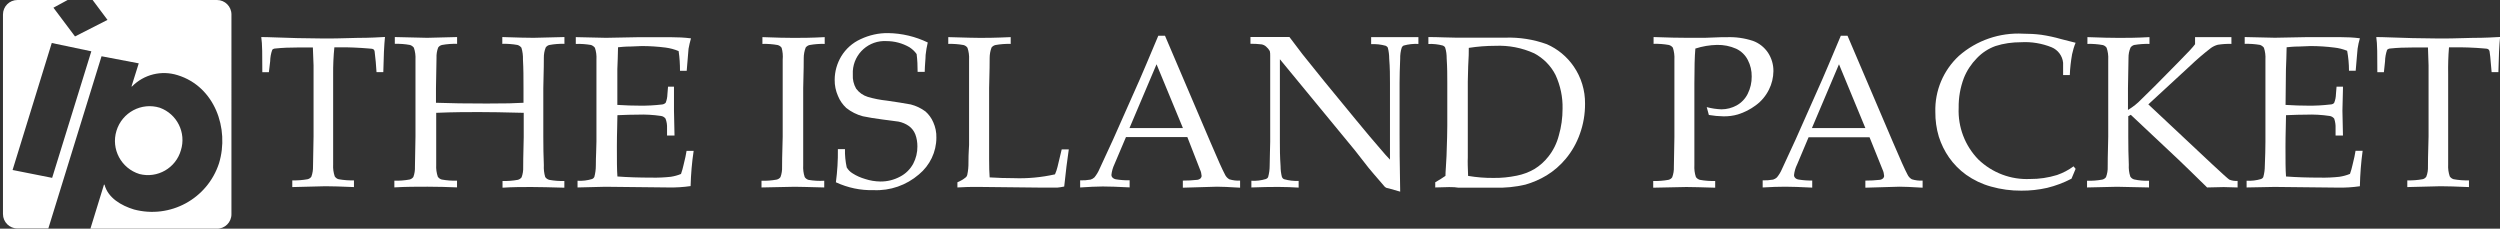 <?xml version="1.0" encoding="UTF-8"?>
<svg xmlns="http://www.w3.org/2000/svg" version="1.1" viewBox="0 0 3279.4 300">
  <rect x="0" y="0" width="3279.4" height="300" fill="#333333" stroke="none"/>
  <defs>
    <style>
      .cls-1 {
        fill: #fff;
      }
    </style>
  </defs>
  <!-- Generator: Adobe Illustrator 28.7.1, SVG Export Plug-In . SVG Version: 1.2.0 Build 142)  -->
  <g>
    <g id="Layer_1">
      <g id="Layer_2">
        <g id="hhi">
          <path class="cls-1" d="M352.7,94.7h-8.6c0-21.7,0-37.5-1.4-46.1,10.1,0,26,.9,47.5,1.4l35.1.5c6.3,0,20.9,0,43.5-.8,16.5,0,28.7-.8,36.2-1.2-1.1,10.9-1.8,25.8-2.2,46.1h-8.9l-1-13.4c-.8-8-1.3-12.7-1.5-13.8-.1-.8-.5-1.6-1-2.3-.7-.5-1.5-.9-2.3-1.1-1.3,0-6-.7-13.9-1.1s-13.9-.8-18.9-.8h-16.7c-1.2,11.8-1.7,23.7-1.6,35.5v118.2c-.3,5.3.4,10.6,2.1,15.6,1.2,1.8,3,3.2,5.1,3.7,6.6,1.2,13.4,1.7,20.1,1.5v8.8c-16.6-.7-29.1-1.1-37.4-1.1l-43.5,1.1v-8.8c6.7.2,13.5-.3,20.1-1.5,2-.5,3.7-1.6,4.9-3.3,1.6-4.3,2.3-8.9,2.2-13.5,0-2,.2-15.1.7-39.4v-93.1l-.9-23.5h-20.5c-9.5,0-19,.3-28.5,1.3-1.6,0-3.1.6-4.2,1.6-1.8,4.8-2.7,9.9-2.8,15.1l-1.7,14.4Z"/>
          <path class="cls-1" d="M517.9,57.5v-8.9l42.5,1,39.2-1v8.9c-6.7-.2-13.3.3-19.9,1.5-2,.5-3.7,1.6-4.9,3.3-1.7,4.4-2.4,9.1-2.2,13.8,0,1.8-.2,15-.7,39.4v19.3c18.3.7,40.5,1,66.6,1s36.2-.3,48.2-1v-19.7c0-12.6,0-25-.7-36.9.2-5.3-.5-10.6-2-15.6-1.3-1.7-3.1-3-5.1-3.6-6.6-1.2-13.3-1.7-20-1.5v-8.9c19.9.7,33.6,1,41,1l40.5-1v8.9c-6.6-.2-13.2.3-19.7,1.5-1.9.4-3.6,1.6-4.8,3.2-1.8,4.4-2.6,9.1-2.5,13.9,0,1.8,0,15.1-.7,39.4v64.3c0,12.6.2,24.9.7,36.8-.3,5.3.3,10.6,1.8,15.6,1.2,1.8,3.1,3.1,5.2,3.7,6.6,1.2,13.2,1.7,19.9,1.5v8.8c-17.8-.5-32.6-.9-43.5-.9s-24.7,0-37.6.9v-8.8c6.7.2,13.4-.3,20-1.5,2-.5,3.7-1.6,5-3.3,1.6-4.3,2.3-8.9,2.1-13.5,0-1.8,0-15,.7-39.2v-31.9c-25.9-.7-45.6-1-59-1s-33.2,0-55.8,1v68.2c-.3,5.3.4,10.6,2.1,15.6,1.2,1.8,3,3.1,5.1,3.7,6.6,1.2,13.4,1.7,20.1,1.5v8.8c-12.5-.5-25.4-.9-38.7-.9s-28.8,0-43.5.9v-8.8c6.7.2,13.3-.3,19.9-1.5,2-.5,3.7-1.6,5-3.3,1.6-4.3,2.3-8.9,2.1-13.5,0-2,.2-15.1.7-39.4v-101.2c.3-5.3-.4-10.5-2.1-15.5-1.3-1.7-3.1-3-5.1-3.6-6.4-1.2-13.1-1.7-19.9-1.5Z"/>
          <path class="cls-1" d="M757.6,245.9v-8.8c6.5.4,13-.4,19.2-2.3,1.2-.5,2.2-1.4,2.8-2.6,1.3-4.8,2-9.9,2-14.9,0-12.3.8-22.8.8-31.6v-107.5c.3-5.3-.3-10.5-2-15.5-1.3-1.7-3.1-3-5.1-3.7-6.6-1.1-13.3-1.6-20-1.4v-8.9l39.6.9,41.9-.8h43.5c8.7,0,17.4.4,26.1,1.5-1.3,4.5-2.4,9.1-3.2,13.7,0,.9-1,10.9-2.4,28.9h-8.8c0-8.7-.5-17.3-1.8-25.9-5.5-2.3-11.2-3.8-17.1-4.6-10.3-1.3-20.7-2-31.1-2l-14.8.6c-7.7,0-13.1.7-16.5,1,0,10.2-.7,19.9-.9,28.8v46.8c10.9.7,20.8,1,29.9,1,9.4.1,18.9-.4,28.3-1.5,2-.1,3.8-.9,5.2-2.3,1.5-3.6,2.2-7.5,2.3-11.4l.8-9.7h7.8v31.5l.7,32.6h-9.8v-9.5c.2-4.3-.4-8.7-2-12.7-1.4-1.9-3.6-3.2-6-3.5-10.2-1.5-20.5-2.1-30.7-1.7-6.2,0-15,.2-26.4.7,0,9.3-.7,23.1-.7,41.3s0,30.2.7,39.1c13.4,1,28.3,1.5,44.9,1.5,8.4.2,16.8-.2,25.1-1.1,4.6-.7,9.1-1.9,13.4-3.7,1.4-3.8,2.4-7.7,3.3-11.6,2.1-8.3,3.4-14.5,4-18.7h9.3c-2.3,15.3-3.6,30.7-4,46.2-9.6,1.4-19.4,2-29.1,1.8l-82.9-.9-36.3.9Z"/>
          <path class="cls-1" d="M1081.2,237.1v8.8c-19.7-.5-32.6-.9-38.8-.9l-43.5.9v-8.8c6.7.2,13.3-.3,19.9-1.5,2-.5,3.8-1.6,5-3.3,1.6-4.3,2.3-8.9,2.1-13.5,0-2,0-15.1.8-39.4v-101.2c.5-5.2,0-10.5-1.4-15.5-1.2-1.8-3-3-5.1-3.6-6.6-1.2-13.4-1.7-20.1-1.5v-8.9c17.7.7,31.3,1,41,1s22.8,0,40.7-1v8.9c-6.7-.2-13.4.3-20,1.5-1.9.5-3.6,1.6-4.9,3.2-1.7,4.4-2.6,9.1-2.6,13.9s0,15.1-.7,39.4v101.1c-.3,5.3.3,10.6,2,15.6,1.2,1.8,3,3.1,5.1,3.7,6.7,1.1,13.6,1.5,20.5,1.1Z"/>
          <path class="cls-1" d="M1096.5,239.1c1.9-14.4,2.8-28.9,2.6-43.5h9.3c-.2,8.1.6,16.1,2.3,24,1.9,3.2,4.5,5.9,7.7,7.8,5.1,3.3,10.7,5.7,16.5,7.4,6.4,2.1,13.1,3.2,19.9,3.3,9,.1,17.9-2.1,25.9-6.4,7.4-3.8,13.4-9.8,17.3-17.1,3.6-6.9,5.5-14.7,5.4-22.5,0-5.4-.8-10.7-2.7-15.8-1.7-4.3-4.5-8.1-8.3-10.9-4.1-2.9-8.8-4.9-13.8-5.9l-20.5-2.7c-10.9-1.4-19-2.8-26.3-4.3-7.9-2.1-15.3-5.8-21.7-10.9-4.7-4.4-8.5-9.8-10.9-15.8-2.9-6.6-4.4-13.8-4.3-21,0-10.9,3-21.5,8.6-30.9,6-9.9,14.8-17.7,25.3-22.5,11.4-5.4,23.8-8.2,36.4-8,18,.3,35.6,4.5,51.8,12.3-1.3,5.4-2.2,10.8-2.8,16.3,0,5-1,12.5-1.2,22.3h-9.3c0-7.8-.3-15.6-1.3-23.4-2.5-3.6-5.8-6.6-9.5-9-9.1-5.2-19.4-8-29.9-8-23.1-1.4-42.9,16.1-44.3,39.2,0,1.6,0,3.2,0,4.8-.4,6.4,1.1,12.7,4.3,18.3,3.8,5.2,9.2,9,15.4,10.9,8.2,2.4,16.5,4,25,4.9,11.6,1.6,21.7,3.3,31.3,5,7,1.8,13.5,4.9,19.3,9.2,4.4,3.9,7.9,8.7,10.2,14.1,2.9,6.4,4.3,13.3,4.1,20.3,0,18.7-8.5,36.3-22.9,48.2-16.5,14.2-37.7,21.6-59.4,20.6-17,.5-34-3.1-49.5-10.3Z"/>
          <path class="cls-1" d="M1255.9,245.9v-6.8c3.9-1.6,7.6-3.7,10.9-6.4,1-.8,1.7-1.9,2-3.2,1.2-5.5,1.7-11.1,1.6-16.7,0-12.6.8-20.2.8-22.6v-112c.3-5.3-.4-10.5-2.1-15.5-1.2-1.8-3-3-5.1-3.6-6.6-1.2-13.4-1.7-20.1-1.5v-8.9c22.6.7,36.6,1,41.9,1s19.2,0,40-1v8.9c-6.7-.2-13.5.3-20.1,1.5-2,.5-3.7,1.6-5,3.2-1.7,4.4-2.5,9.2-2.5,13.9s0,15.1-.7,39.4v93.3c0,9.8.2,17.7.7,23.8,10.9.7,21.1,1,31.4,1,18.3.7,36.5-1,54.3-5,1.4-3.1,2.5-6.4,3.3-9.7l5.5-23h9.3c-2.1,13.8-4,30-6,48.7-3.8.8-6.8,1.2-9,1.4h-21.7l-82.3-.9c-8.8-.2-17.9.2-27.1.7Z"/>
          <path class="cls-1" d="M1416.9,245.9v-9.3c4.6.1,9.2-.2,13.7-1,1.9-.6,3.6-1.6,5-2.9,2.7-3.3,4.9-6.9,6.6-10.9,1.6-3.4,7.6-16.4,18-39l34.8-78.4c3.8-8.6,11.9-27.8,24.4-57.5h8.8l59.5,139.4c9.6,22.6,16,36.8,19.1,42.5,1.2,2.7,3.2,4.9,5.8,6.4,4.6,1.4,9.4,2,14.1,1.7v9.3c-14.5-.9-24.6-1.3-30.3-1.3l-44.8,1.3v-9.3c6.3,0,12.6-.3,18.9-1,1.7-.2,3.2-.9,4.5-2.1.8-.9,1.3-2.1,1.2-3.3-.2-2.7-.8-5.4-2-7.9l-16.7-42.8h-80.5l-15.1,35.6c-2.1,4.4-3.5,9.2-4,14.1,0,1.2.4,2.3,1.2,3.2,1.2,1.3,2.9,2.2,4.7,2.5,6,1,12,1.4,18,1.3v9.3c-15.6-.8-27.4-1.2-35.2-1.2s-19.3.6-29.7,1.3ZM1481.6,168h70.1l-34.6-83.7-35.5,83.7Z"/>
          <path class="cls-1" d="M1641.5,245.9v-8.8c6.5.4,13-.4,19.2-2.3,1.2-.5,2.3-1.4,2.8-2.6,1.3-4.7,2-9.6,2-14.6,0-12.3.7-22.7.7-31.6v-113c0-2,0-4-.5-6-1.3-2.3-3-4.3-5-6-1.6-1.4-3.6-2.4-5.8-2.8-4.8-.6-9.7-.8-14.6-.8v-8.9h51.1l17.2,22.7,28.5,35.4,41.4,50.4c13.3,16.1,23.9,28.8,31.9,37.9,5.1,6.2,9.5,10.9,12.9,14.5v-100.7c0-9.1,0-19.7-1-31.8,0-4.8-.6-9.7-1.8-14.3-.6-1.2-1.7-2.1-2.9-2.6-6.2-1.7-12.6-2.4-19-2.1v-9.2h62v8.9c-6.5-.3-13,.4-19.2,2.1-1.3.5-2.2,1.6-2.7,2.8-1.5,4.7-2.1,9.6-2,14.6-.5,12.2-.8,22.7-.8,31.5v66.7c0,13.5,0,38.8.8,76.1l-14.3-4.1-3.4-.8c-.6-.1-1.1-.4-1.5-.8-.7,0-2.4-2.4-5.3-5.7-7.6-8.8-13.4-15.4-17-19.9l-17.9-22.9-98.4-119.5v107.7c0,9.1,0,20,.9,32.6,0,4.8.6,9.7,1.8,14.3.6,1.3,1.6,2.3,2.9,2.8,6.2,1.7,12.6,2.5,19,2.2v8.8c-8.1-.5-17.2-.9-26.9-.9-9.9,0-22.5.2-35.1.7Z"/>
          <path class="cls-1" d="M1882.7,245.9v-6.8c5.3-3,9.8-5.9,13.4-8.4,0-6.2,1-15,1.4-26.2.7-19,1-32.6,1-39.7v-56.2c0-9.1,0-19.8-.8-31.9,0-4.9-.5-9.7-2-14.3-.6-1.2-1.7-2.1-2.9-2.6-6.2-1.7-12.7-2.4-19.1-2.1v-9.1c13.6,0,25.5.8,35.9.8h65.2c18.5-.6,36.9,2.3,54.3,8.6,14.2,6.2,26.4,16.3,35.2,29.1,9.9,14.4,15.1,31.5,14.9,48.9.1,13.5-2.2,27-6.8,39.7-4.2,11.9-10.4,22.9-18.5,32.6-7.1,8.5-15.5,15.9-25,21.7-8.7,5.3-18.2,9.4-28,12.2-13.2,3.1-26.7,4.4-40.2,4h-47.6c-6.2-1.2-16.1-.8-30.4-.3ZM1926.2,230.8c10.8,1.8,21.7,2.7,32.6,2.6,10.4.2,20.8-.9,31-3,8-1.6,15.8-4.5,22.9-8.6,7.1-4.3,13.3-9.9,18.4-16.4,6.5-8.2,11.1-17.6,13.7-27.7,3.3-11.3,4.9-23.1,4.9-34.9.4-15.3-2.8-30.5-9.2-44.4-6.1-12.1-15.9-22-27.9-28.4-16-7.3-33.6-10.7-51.2-9.9-11.6,0-23.2.9-34.7,2.7,0,4.5,0,12.6-.8,24.1l-.5,20.1v99.5c-.3,5.7,0,14.1.4,24.3h.4Z"/>
          <path class="cls-1" d="M2169.1,57.5v-8.9c18.7.7,33.4,1,44.2,1h23l21.7-.8h6.7c11.7-.5,23.5,1.1,34.7,4.8,8.1,2.9,15,8.4,19.8,15.5,4.7,7.2,7.2,15.6,7.1,24.2-.1,8.5-2.1,16.8-5.9,24.3-4,8.1-9.9,15.2-17.2,20.5-7.1,5.3-15,9.4-23.5,12-6.1,1.8-12.5,2.6-18.9,2.5-6.5-.1-12.9-.7-19.2-1.8l-2.8-10.3c6.4,1.7,12.9,2.7,19.4,2.9,6.9,0,13.7-1.8,19.8-5.1,6.3-3.5,11.4-8.8,14.6-15.3,3.5-7,5.3-14.8,5.2-22.6.1-7.6-1.6-15-5.1-21.7-3.3-6.5-8.7-11.7-15.3-14.8-7.9-3.5-16.5-5.2-25.1-5-9.6.2-19.2,1.8-28.4,4.8-.9,9.8-1.3,25.1-1.3,46.1v106.8c-.3,5.3.3,10.6,2,15.6,1.2,1.8,3.1,3.1,5.2,3.7,6.6,1.2,13.4,1.7,20.1,1.5v8.8c-17.2-.5-29.8-.9-37.8-.9l-43.5.9v-8.8c6.7.2,13.4-.3,20-1.5,2-.5,3.7-1.6,4.9-3.3,1.6-4.3,2.4-8.9,2.2-13.5,0-2,.2-15.1.7-39.4v-101.6c.3-5.3-.4-10.5-2-15.5-1.3-1.8-3.1-3-5.2-3.6-6.7-1.2-13.4-1.7-20.1-1.5Z"/>
          <path class="cls-1" d="M2312.2,245.9v-9.3c4.6.1,9.2-.2,13.7-1,1.9-.6,3.6-1.6,5-2.9,2.7-3.3,4.9-6.9,6.6-10.9,1.6-3.4,7.7-16.4,18-39l34.8-78.4c3.8-8.6,11.9-27.8,24.4-57.5h8.8l59.5,139.4c9.6,22.6,16,36.8,19.1,42.5,1.2,2.7,3.2,4.9,5.8,6.4,4.6,1.4,9.4,2,14.1,1.7v9.3c-14.5-.9-24.6-1.3-30.3-1.3l-44.8,1.3v-9.3c6.3,0,12.6-.3,18.9-1,1.7-.2,3.2-.9,4.5-2.1.8-.9,1.3-2.1,1.2-3.3-.2-2.7-.8-5.4-2-7.9l-17.1-42.5h-80l-15,35.6c-2.2,4.4-3.6,9.2-4.1,14.1,0,1.2.4,2.3,1.2,3.2,1.2,1.4,2.9,2.2,4.7,2.5,6,1,12,1.4,18,1.3v9.3c-15.6-.8-27.4-1.2-35.2-1.2s-19.2.3-29.8,1ZM2376.8,168h70.1l-34.6-83.7-35.5,83.7Z"/>
          <path class="cls-1" d="M2722.7,221.5l-5.4,12.9c-10.1,5.3-20.8,9.3-31.8,12-11.1,2.5-22.5,3.8-33.9,3.7-13.5.1-27-1.7-40-5.4-11.7-3.2-22.7-8.5-32.6-15.5-8.6-6.2-16.2-13.9-22.3-22.6-5.8-8.3-10.3-17.5-13.4-27.2-3.2-10.6-4.7-21.6-4.6-32.6-.8-27.8,10.5-54.6,30.9-73.5,23.2-20.4,53.6-30.8,84.4-29.1,7.8,0,15.7.4,23.5,1.4,8.9,1.3,17.7,3.2,26.3,5.7l18.9,4.8c-2,4.8-3.5,9.9-4.6,15-1.6,9-2.7,18.2-3,27.4h-8.8v-16.2c-.9-9-6.7-16.8-15.1-20.3-12.7-5.1-26.4-7.4-40.1-6.6-11.4,0-22.7,1.5-33.5,5-9.2,3.3-17.5,8.7-24.3,15.8-7.4,7.5-13.3,16.4-17.2,26.2-4.7,12.5-7,25.7-6.8,39-1.1,25.2,8.2,49.7,25.8,67.8,18.2,17.5,42.7,26.8,67.9,25.6,12,.1,23.9-1.7,35.3-5.2,7.8-2.7,15.1-6.5,21.7-11.4l2.7,3.3Z"/>
          <path class="cls-1" d="M2819,237.1v8.8l-42-.9-39.3.9v-8.8c6.7.2,13.4-.3,20-1.5,2-.5,3.7-1.6,4.9-3.3,1.6-4.3,2.4-8.9,2.2-13.5,0-2,0-15.1.7-39.4v-101.2c.3-5.3-.4-10.5-2.1-15.5-1.2-1.8-3-3.1-5.1-3.6-6.6-1.2-13.4-1.7-20.1-1.5v-8.9c18,.7,31.7,1,41.3,1s22.8,0,40.1-1v8.9c-6.7-.2-13.4.3-20,1.4-1.9.5-3.6,1.7-4.8,3.3-1.9,4.4-2.8,9.1-2.7,13.9,0,1.8-.2,15-.7,39.4v28.6c6.6-3.9,12.6-8.7,17.8-14.2l17.5-17.2,31-31.4c12-12.1,19.3-19.9,21.7-23.4v-9.3h47.7v8.9c-6-.2-11.9.2-17.8,1.1-3.2.8-6.3,2.3-9,4.2-9.5,7.3-18.6,15.1-27.3,23.4l-54.9,50.6,83.3,78.1c13.5,12.6,21.1,19.4,22.9,20.6,3.4,1.4,7.2,2,10.9,1.7v8.6l-18.3-.5-21.7.5-22.8-22.3-14.3-13.8-63-59.2-3.3,1.8v26.9c0,12.6.2,24.9.7,36.8-.3,5.3.3,10.6,2,15.6,1.2,1.8,3,3.2,5.1,3.7,6.3,1.4,12.9,1.9,19.4,1.7Z"/>
          <path class="cls-1" d="M2947,245.9v-8.8c6.5.3,12.9-.4,19.1-2.3,1.2-.5,2.3-1.4,2.8-2.6,1.3-4.7,2-9.6,2-14.6.5-12.3.8-22.8.8-31.6v-107.9c.3-5.3-.3-10.5-2-15.5-1.3-1.7-3.1-3-5.1-3.7-6.6-1.1-13.4-1.6-20.1-1.4v-8.9l39.6.9,42-.8h43.5c8.7,0,17.4.4,26,1.5-1.3,4.5-2.4,9.1-3,13.7,0,.9-1.1,10.9-2.5,28.9h-8.8c0-8.8-.8-17.5-2.4-26.2-5.4-2.1-11-3.6-16.7-4.2-10.3-1.3-20.8-2-31.2-2l-15,.6c-7.7,0-13.1.7-16.5,1,0,10.2-.7,19.9-.9,28.8l-.5,46.8c10.9.7,20.9,1,29.9,1,9.4.1,18.9-.4,28.3-1.5,2.9,0,4.9-1.1,5.6-2.3,1.5-3.6,2.2-7.5,2.3-11.4l.8-9.7h8.4v2.6l-.7,28.9.7,32.6h-9.7v-9.5c.2-4.3-.4-8.6-1.8-12.7-1.5-1.9-3.7-3.2-6.1-3.5-10.2-1.5-20.5-2.1-30.7-1.7-6.2,0-15,.2-26.4.7,0,9.3-.7,23.1-.7,41.3s0,30.2.7,39.1c13.4,1,28.4,1.5,44.9,1.5,8.4.2,16.8-.2,25.1-1.1,4.8-.7,9.5-2,13.9-3.8,1.4-3.8,2.4-7.7,3.3-11.6,2.1-8.3,3.4-14.5,4-18.7h9.3c-2.1,15.4-3.3,30.9-3.6,46.5-9.6,1.4-19.3,2-29,1.8l-83-.9-36.6.7Z"/>
          <path class="cls-1" d="M3127.1,94.7h-8.6c0-21.7,0-37.5-1.4-46.1,10.2,0,26,.9,47.6,1.4l35,.5c6.3,0,20.9,0,43.5-.8,16.6,0,28.7-.8,36.3-1.2-1.1,10.9-1.8,25.8-2.2,46.1h-8.9l-1.2-13.4c-.3-4.6-.8-9.2-1.5-13.8-.2-.9-.6-1.7-1.2-2.4-.7-.5-1.4-.9-2.3-1.1-1.3,0-5.9-.7-13.9-1.1s-14.2-.7-18.8-.7h-17c-1,11.8-1.3,23.7-1.1,35.5v118.2c-.3,5.3.4,10.6,2.1,15.6,1.2,1.8,3,3.1,5.1,3.7,6.6,1.2,13.4,1.7,20.1,1.5v8.8c-16.5-.7-29-1.1-37.4-1.1l-43.5,1.1v-8.8c6.7.2,13.4-.3,20-1.5,2-.4,3.7-1.6,4.9-3.3,1.7-4.3,2.4-8.9,2.2-13.5,0-2,0-15.1.8-39.4v-93.1l-.8-23.5h-20.8c-9.5,0-19,.3-28.5,1.3-1.6,0-3.2.7-4.3,1.8-1.7,4.9-2.6,10-2.7,15.1l-1.5,14.2Z"/>
          <path class="cls-1" d="M284.5,0H121.5l19.5,26.1-42.6,21.7-28.3-37.7L88.7,0H22.9C12.4,0,3.9,8.5,3.9,19v261.8c0,10.4,8.5,18.9,18.9,18.9h40.6l69.8-225.9,48.8,9.3-9.5,30.3h.7c15.6-15.8,38.6-21.5,59.8-14.8,48.5,14.9,68.2,69.9,54.3,115.6-15.2,46.6-64.1,73.2-111.5,60.6-16.5-5-34.2-15.1-38.7-32.6h-.7l-17.8,57.8h165.9c10.5.1,19.1-8.4,19.1-18.9h0V19c0-10.5-8.5-19-19-19h-.1ZM68.4,233.3l-51.9-10.3L67.9,56.4l51.9,10.9-51.4,166ZM237.3,197.1c7.2-23-5-47.6-27.7-55.8-24-7.4-49.4,6.1-56.8,30.2-7.4,24,6.1,49.4,30.2,56.8h0c23.5,6,47.6-7.8,54.3-31.2Z"/>
        </g>
      </g>
    </g>
  </g>
</svg>